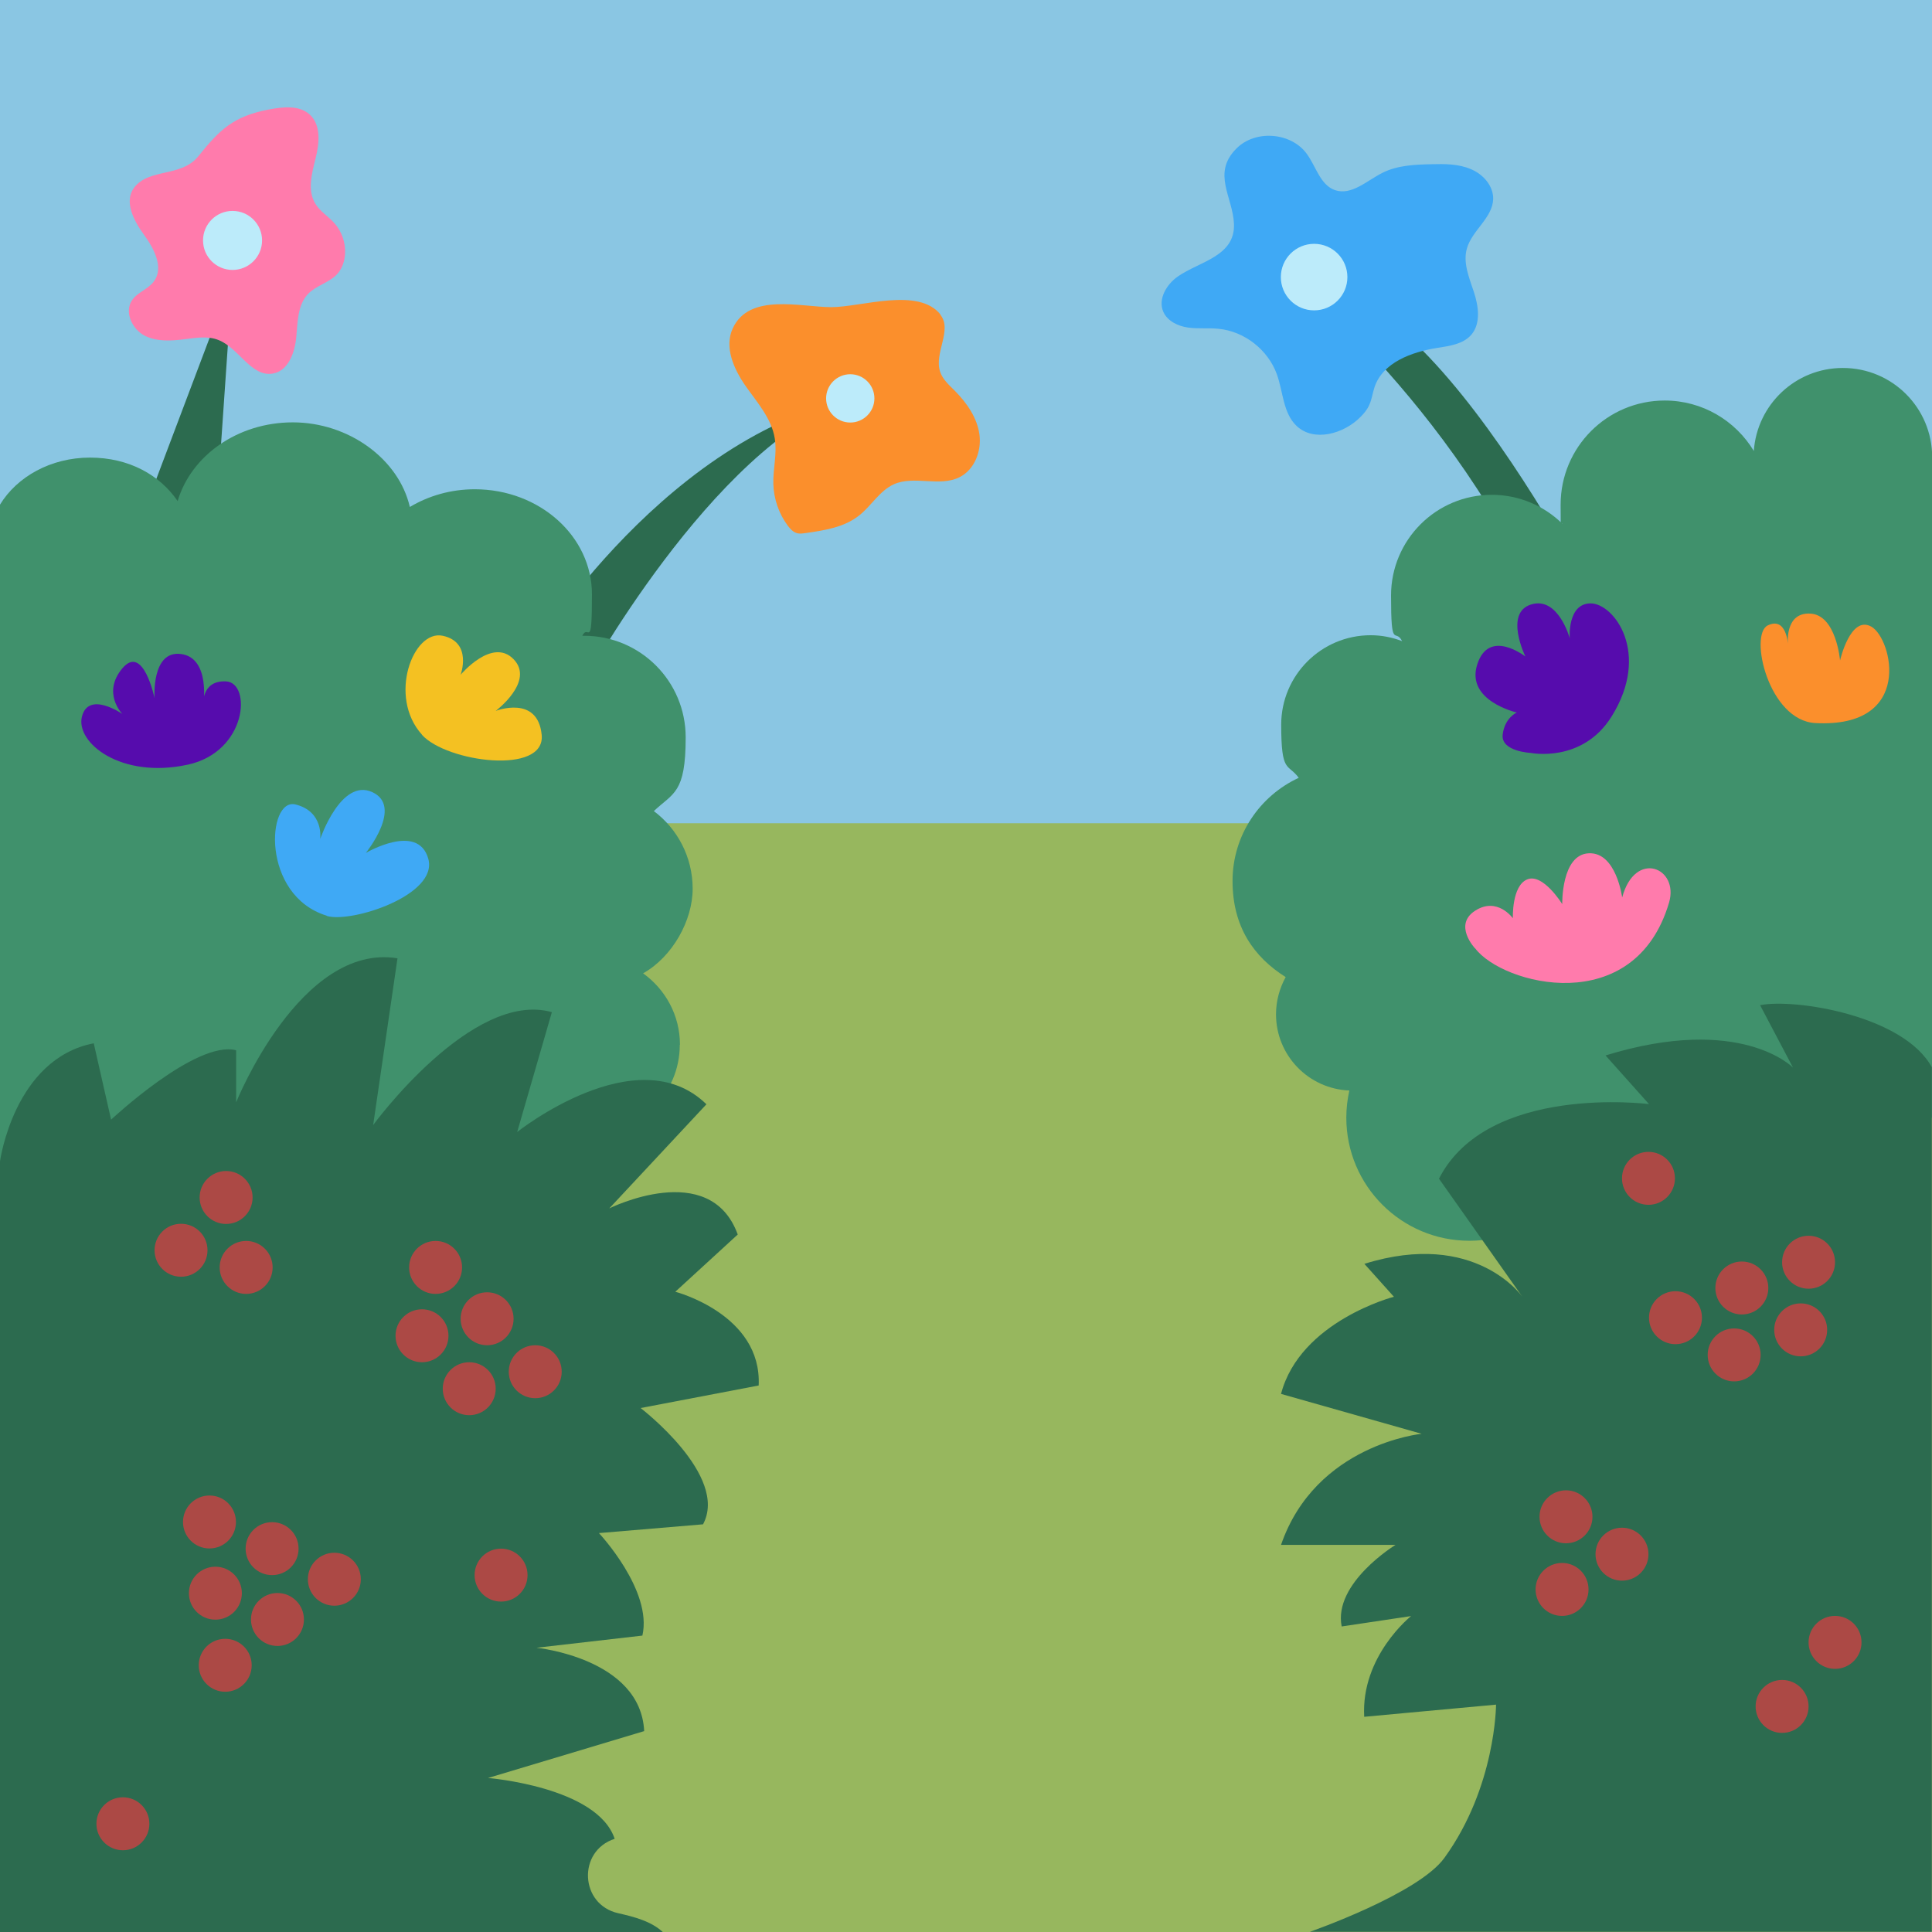 <?xml version="1.0" encoding="UTF-8"?>
<svg id="Layer_1" data-name="Layer 1" xmlns="http://www.w3.org/2000/svg" version="1.1" viewBox="0 0 1080 1080">
  <defs>
    <style>
      .cls-1 {
        fill: #bcebfa;
      }

      .cls-1, .cls-2, .cls-3, .cls-4, .cls-5, .cls-6, .cls-7, .cls-8, .cls-9, .cls-10, .cls-11 {
        stroke-width: 0px;
      }

      .cls-2 {
        fill: #ff7bac;
      }

      .cls-3 {
        fill: #3fa9f5;
      }

      .cls-4 {
        fill: #8ac6e3;
      }

      .cls-5 {
        fill: #97b75e;
      }

      .cls-6 {
        fill: #fb8f2c;
      }

      .cls-7 {
        fill: #f4c122;
      }

      .cls-8 {
        fill: #560cad;
      }

      .cls-9 {
        fill: #40916c;
      }

      .cls-10 {
        fill: #ac4945;
      }

      .cls-11 {
        fill: #2c6b4f;
      }
    </style>
  </defs>
  <rect class="cls-4" x="0" width="1080" height="1080"/>
  <rect class="cls-5" x="0" y="460.2" width="1080" height="619.8"/>
  <path class="cls-11" d="M905.2,363.4s-101.3-211.4-177.6-203.3c0,0,110.7,90.9,150.8,223.9l26.7-20.6Z"/>
  <path class="cls-11" d="M475.3,222.7c-109.2,24.9-181.6,148.2-181.6,148.2l31.3,13.1s72.9-134.6,150.3-161.3Z"/>
  <polygon class="cls-11" points="130 154.9 65 327 118.4 323.2 130 154.9"/>
  <path class="cls-9" d="M380,584.1c0,27.1-22,49-49.1,49s-12.8-1.3-18.5-3.6l-22.4,54.6H0v-402c9.5-15.6,28.4-26.3,50.3-26.3s39.1,9.8,49,24.3c7.5-25.3,33.4-44,64.4-44s59.2,20.3,65.4,47.3c10.4-6.2,22.8-9.9,36.3-9.9,36.2,0,65.5,26.3,65.5,58.7s-2,16.1-5.4,23.2c.4,0,.7,0,1,0,31.4,0,56.8,25.4,56.8,56.8s-6.9,30.9-17.8,41.2c13.2,9.9,21.7,25.7,21.7,43.4s-11.2,38-27.7,47.3c12.4,8.9,20.6,23.4,20.6,39.9Z"/>
  <path class="cls-11" d="M0,649.2s7.8-57.3,52.4-66l9.7,42.7s47.5-44.6,69.9-38.8v29.1s35.9-89.3,90.2-80.5l-13.6,93.2s55.3-75.7,99.9-63.1l-19.4,67s67-53.4,105.8-15.5l-54.3,58.2s56.3-28.1,71.8,14.6l-34.9,32s48.5,12.6,46.6,52.4l-66,12.6s49.5,37.8,34.9,65l-58.2,4.9s30.1,32,24.3,57.3l-59.2,6.8s58.2,5.8,60.2,46.6l-87.3,26.2s61.1,4.9,70.8,34h0c-20.9,6.8-19.5,36.8,2,41.6,9.3,2.1,18.7,4.6,25.2,10.8H0s0-430.8,0-430.8Z"/>
  <path class="cls-9" d="M1030.1,205.7c-26.4,0-47.9,20.5-49.7,46.4-10.2-16.9-28.7-28.2-49.8-28.2-32.2,0-58.2,26.1-58.2,58.2s.4,7.2,1,10.7c-10.2-10-24.1-16.2-39.5-16.2-31.1,0-56.3,25.2-56.3,56.3s2.3,17.9,6.2,25.5c-5.5-2.1-11.4-3.3-17.6-3.3-27.6,0-50,22.4-50,50s3.7,21.4,9.8,29.7c-21.8,10.1-37,32.1-37,57.7s11.9,42.5,29.7,53.7c-3.4,6.2-5.4,13.3-5.4,20.8,0,23,18.2,41.7,41,42.6-1.1,4.9-1.7,10-1.7,15.2,0,38,30.8,68.8,68.8,68.8s68.8-30.8,68.8-68.8h189.9V255.6c0-27.6-22.3-49.9-49.9-49.9Z"/>
  <path class="cls-11" d="M1080,596.8c-15.5-29.1-76.7-38.8-96.1-34.9l18.4,34.9s-29.1-30.1-104.8-6.8l24.3,27.2s-90.2-11.6-117.4,41.7l46.6,66s-26.2-37.8-88.3-18.4l16.5,18.4s-52.4,13.6-63.1,54.3l78.6,22.3s-59.2,5.8-78.6,62.1h64s-34.9,21.3-30.1,45.6l38.8-5.8s-28.1,22.3-26.2,56.3l73.7-6.8s-.1,46-28.9,85.7c-14.6,20.2-75.2,41.3-75.2,41.3h347.7v-483.2Z"/>
  <path class="cls-3" d="M691.2,83c10.5-10.6,30.5-9.1,39.3,3,5.2,7.1,7.5,17.4,15.8,20.3,9.2,3.1,17.8-5.3,26.5-9.7,8.4-4.2,18-4.6,27.4-4.8,7.4-.2,15.1-.2,21.9,2.7,6.9,2.8,12.7,9.3,12.6,16.7-.3,10.6-11.8,17.5-14.7,27.7-2.3,8,1.3,16.4,3.9,24.3,2.6,7.9,4,17.5-1.4,23.9-4.6,5.3-12.2,6.3-19.2,7.4-14.3,2.3-30.2,8.1-34.9,21.8-1.1,3.3-1.5,6.8-2.9,9.9-1.1,2.6-2.9,4.8-4.9,6.8-9.4,9.6-26.2,14.3-35.9,5-7.5-7.2-7.4-19-10.9-28.7-4.9-13.7-18.1-24.1-32.6-25.5-5.7-.6-11.4.1-17.1-.7-5.6-.8-11.5-3.6-13.8-8.8-3.1-7.1,1.8-15.4,8.2-19.8,11.9-8.3,32-11.2,31.3-29.3-.6-15.1-12.4-28.2,1.2-42Z"/>
  <path class="cls-6" d="M525.7,176c6.8,8.5-3.6,21.3-.2,31.7,1.4,4.4,5.1,7.6,8.4,10.9,6.6,6.7,12.3,14.9,13.6,24.2,1.3,9.3-2.7,19.8-11.2,24-11.1,5.5-25.3-1.1-36.6,3.9-8,3.6-12.6,12.1-19.5,17.5-8.3,6.6-19.4,8.3-29.9,9.8-1.6.2-3.3.5-4.9,0-2.1-.6-3.7-2.4-5-4.1-5-6.7-7.9-15.1-8.1-23.5-.2-8.5,2.2-16.9.8-25.3-1.8-11.3-10-20.3-16.5-29.6-6.5-9.4-11.8-21.5-7-31.9,9.2-20.1,38.1-11.9,55.1-11.9,16.9,0,48.7-11.4,61.1,4.2Z"/>
  <path class="cls-2" d="M150.4,61.2c7.8-1.5,17-2.5,22.8,2.9,6.4,5.9,5.3,16.1,3.2,24.5-2.1,8.4-4.7,17.9-.1,25.3,2.6,4.3,7.2,7,10.6,10.8,4.1,4.6,6.3,10.8,6,17-.2,4.2-1.6,8.4-4.4,11.5-4.4,4.8-11.6,6.3-16.2,11-6,6.2-5.9,15.8-6.7,24.4s-4.5,18.7-13,20.2c-12.1,2.2-19-14.2-30.4-18.7-5.9-2.4-12.5-1.3-18.8-.5-7.7,1-15.9,1.5-22.8-2.1-6.8-3.7-11.1-13-6.9-19.5,3-4.6,9.2-6.3,12.4-10.8,5.6-7.7,0-18.3-5.7-26.1-5.6-7.7-11.2-18.4-5.5-26.1,8.4-11.2,26.4-5.7,36-17.7,11.9-14.8,19.5-22.3,39.4-26.1Z"/>
  <circle class="cls-1" cx="130" cy="134.4" r="16.5"/>
  <circle class="cls-1" cx="475.3" cy="222.7" r="13.5"/>
  <circle class="cls-1" cx="734.6" cy="154.9" r="18.6"/>
  <circle class="cls-10" cx="101.2" cy="698.9" r="14.8"/>
  <circle class="cls-10" cx="137.6" cy="708.5" r="14.8"/>
  <circle class="cls-10" cx="126.4" cy="669.4" r="14.8"/>
  <circle class="cls-10" cx="235.9" cy="746.7" r="14.8"/>
  <circle class="cls-10" cx="272.3" cy="737.2" r="14.8"/>
  <circle class="cls-10" cx="299.2" cy="766.8" r="14.8"/>
  <circle class="cls-10" cx="262.3" cy="776.3" r="14.8"/>
  <circle class="cls-10" cx="243.5" cy="708.5" r="14.8"/>
  <circle class="cls-10" cx="155.1" cy="905.3" r="14.8"/>
  <circle class="cls-10" cx="186.9" cy="882.8" r="14.8"/>
  <circle class="cls-10" cx="120.4" cy="890.6" r="14.8"/>
  <circle class="cls-10" cx="117.1" cy="850.8" r="14.8"/>
  <circle class="cls-10" cx="152.1" cy="865.7" r="14.8"/>
  <circle class="cls-10" cx="280.1" cy="880.5" r="14.8"/>
  <circle class="cls-10" cx="125.9" cy="930.9" r="14.8"/>
  <circle class="cls-10" cx="68.7" cy="1019.5" r="14.8"/>
  <circle class="cls-10" cx="969.4" cy="757.4" r="14.8"/>
  <circle class="cls-10" cx="973.7" cy="720" r="14.8"/>
  <circle class="cls-10" cx="1011" cy="705.6" r="14.8"/>
  <circle class="cls-10" cx="1006.6" cy="743.4" r="14.8"/>
  <circle class="cls-10" cx="1025.8" cy="918.1" r="14.8"/>
  <circle class="cls-10" cx="996.2" cy="953.9" r="14.8"/>
  <circle class="cls-10" cx="936.6" cy="736.6" r="14.8"/>
  <circle class="cls-10" cx="921.5" cy="658.7" r="14.8"/>
  <circle class="cls-10" cx="906.7" cy="868.8" r="14.8"/>
  <circle class="cls-10" cx="875.4" cy="847.9" r="14.8"/>
  <circle class="cls-10" cx="873.2" cy="888.5" r="14.8"/>
  <path class="cls-2" d="M824.6,530.1c15.3,20.4,89.1,39.7,108.4-25.5,5.8-19.6-19-29.8-26.2-2.9,0,0-3.3-25.5-18.7-24.7-15.4.7-14.8,28.4-14.8,28.4,0,0-10.8-17.5-19.6-13.8-8.7,3.6-8,21.7-8,21.7,0,0-8.7-12.2-21.1-4.2-12.4,8,0,21.1,0,21.1Z"/>
  <path class="cls-8" d="M855.9,420.9s-16.9-.7-15.9-10.2c1.1-9.5,7.9-12.4,7.9-12.4,0,0-28.7-6.5-22.1-26.9,6.5-20.4,26.9-4.4,26.9-4.4,0,0-12-24.4,3.2-29.1,15.2-4.7,21.6,18.9,21.6,18.9,0,0-1.5-19.4,11.6-19.5,13.1-.1,33.9,27.8,11.8,63.2-16.3,26.2-45.1,20.4-45.1,20.4Z"/>
  <path class="cls-6" d="M1014.8,404.2c-26.2-1.4-37.2-49.5-26.6-54.6,10.6-5.1,11.3,10.9,11.3,10.9,0,0-2.2-18.2,12.4-17.5,14.6.7,16.7,26.2,16.7,26.2,0,0,5.8-25.5,17.5-18.9s24,56.8-31.3,53.9Z"/>
  <path class="cls-8" d="M104.8,427.5c33.5-7.2,35.9-45.8,21.6-46.6-14.3-.7-12.8,13.8-12.8,13.8,0,0,4.4-26.9-12.4-29.1-16.7-2.2-14.8,24.7-14.8,24.7,0,0-6.3-30.6-18-16.7-11.6,13.8,0,25.5,0,25.5,0,0-18.9-13.1-22.6,1.5-3.6,14.6,21.8,34.9,58.9,26.9Z"/>
  <path class="cls-7" d="M235.9,410.7c-19.2-21.2-5-58.9,11.6-55.3,16.7,3.6,10,21.8,10,21.8,0,0,17.6-21.1,29.6-8.7,12,12.4-10,28.9-10,28.9,0,0,23.5-9.2,25.7,13.4,2.2,22.6-53,15.3-66.9,0Z"/>
  <path class="cls-3" d="M182.7,511.9c-37-11.3-33.5-66.2-17.5-62.2,16,4,13.8,19.3,13.8,19.3,0,0,11.6-34.2,29.1-26.2,17.5,8-3.6,34-3.6,34,0,0,29.1-17.2,34.9,3.2,5.8,20.4-43.1,36.2-56.8,32Z"/>
</svg>
